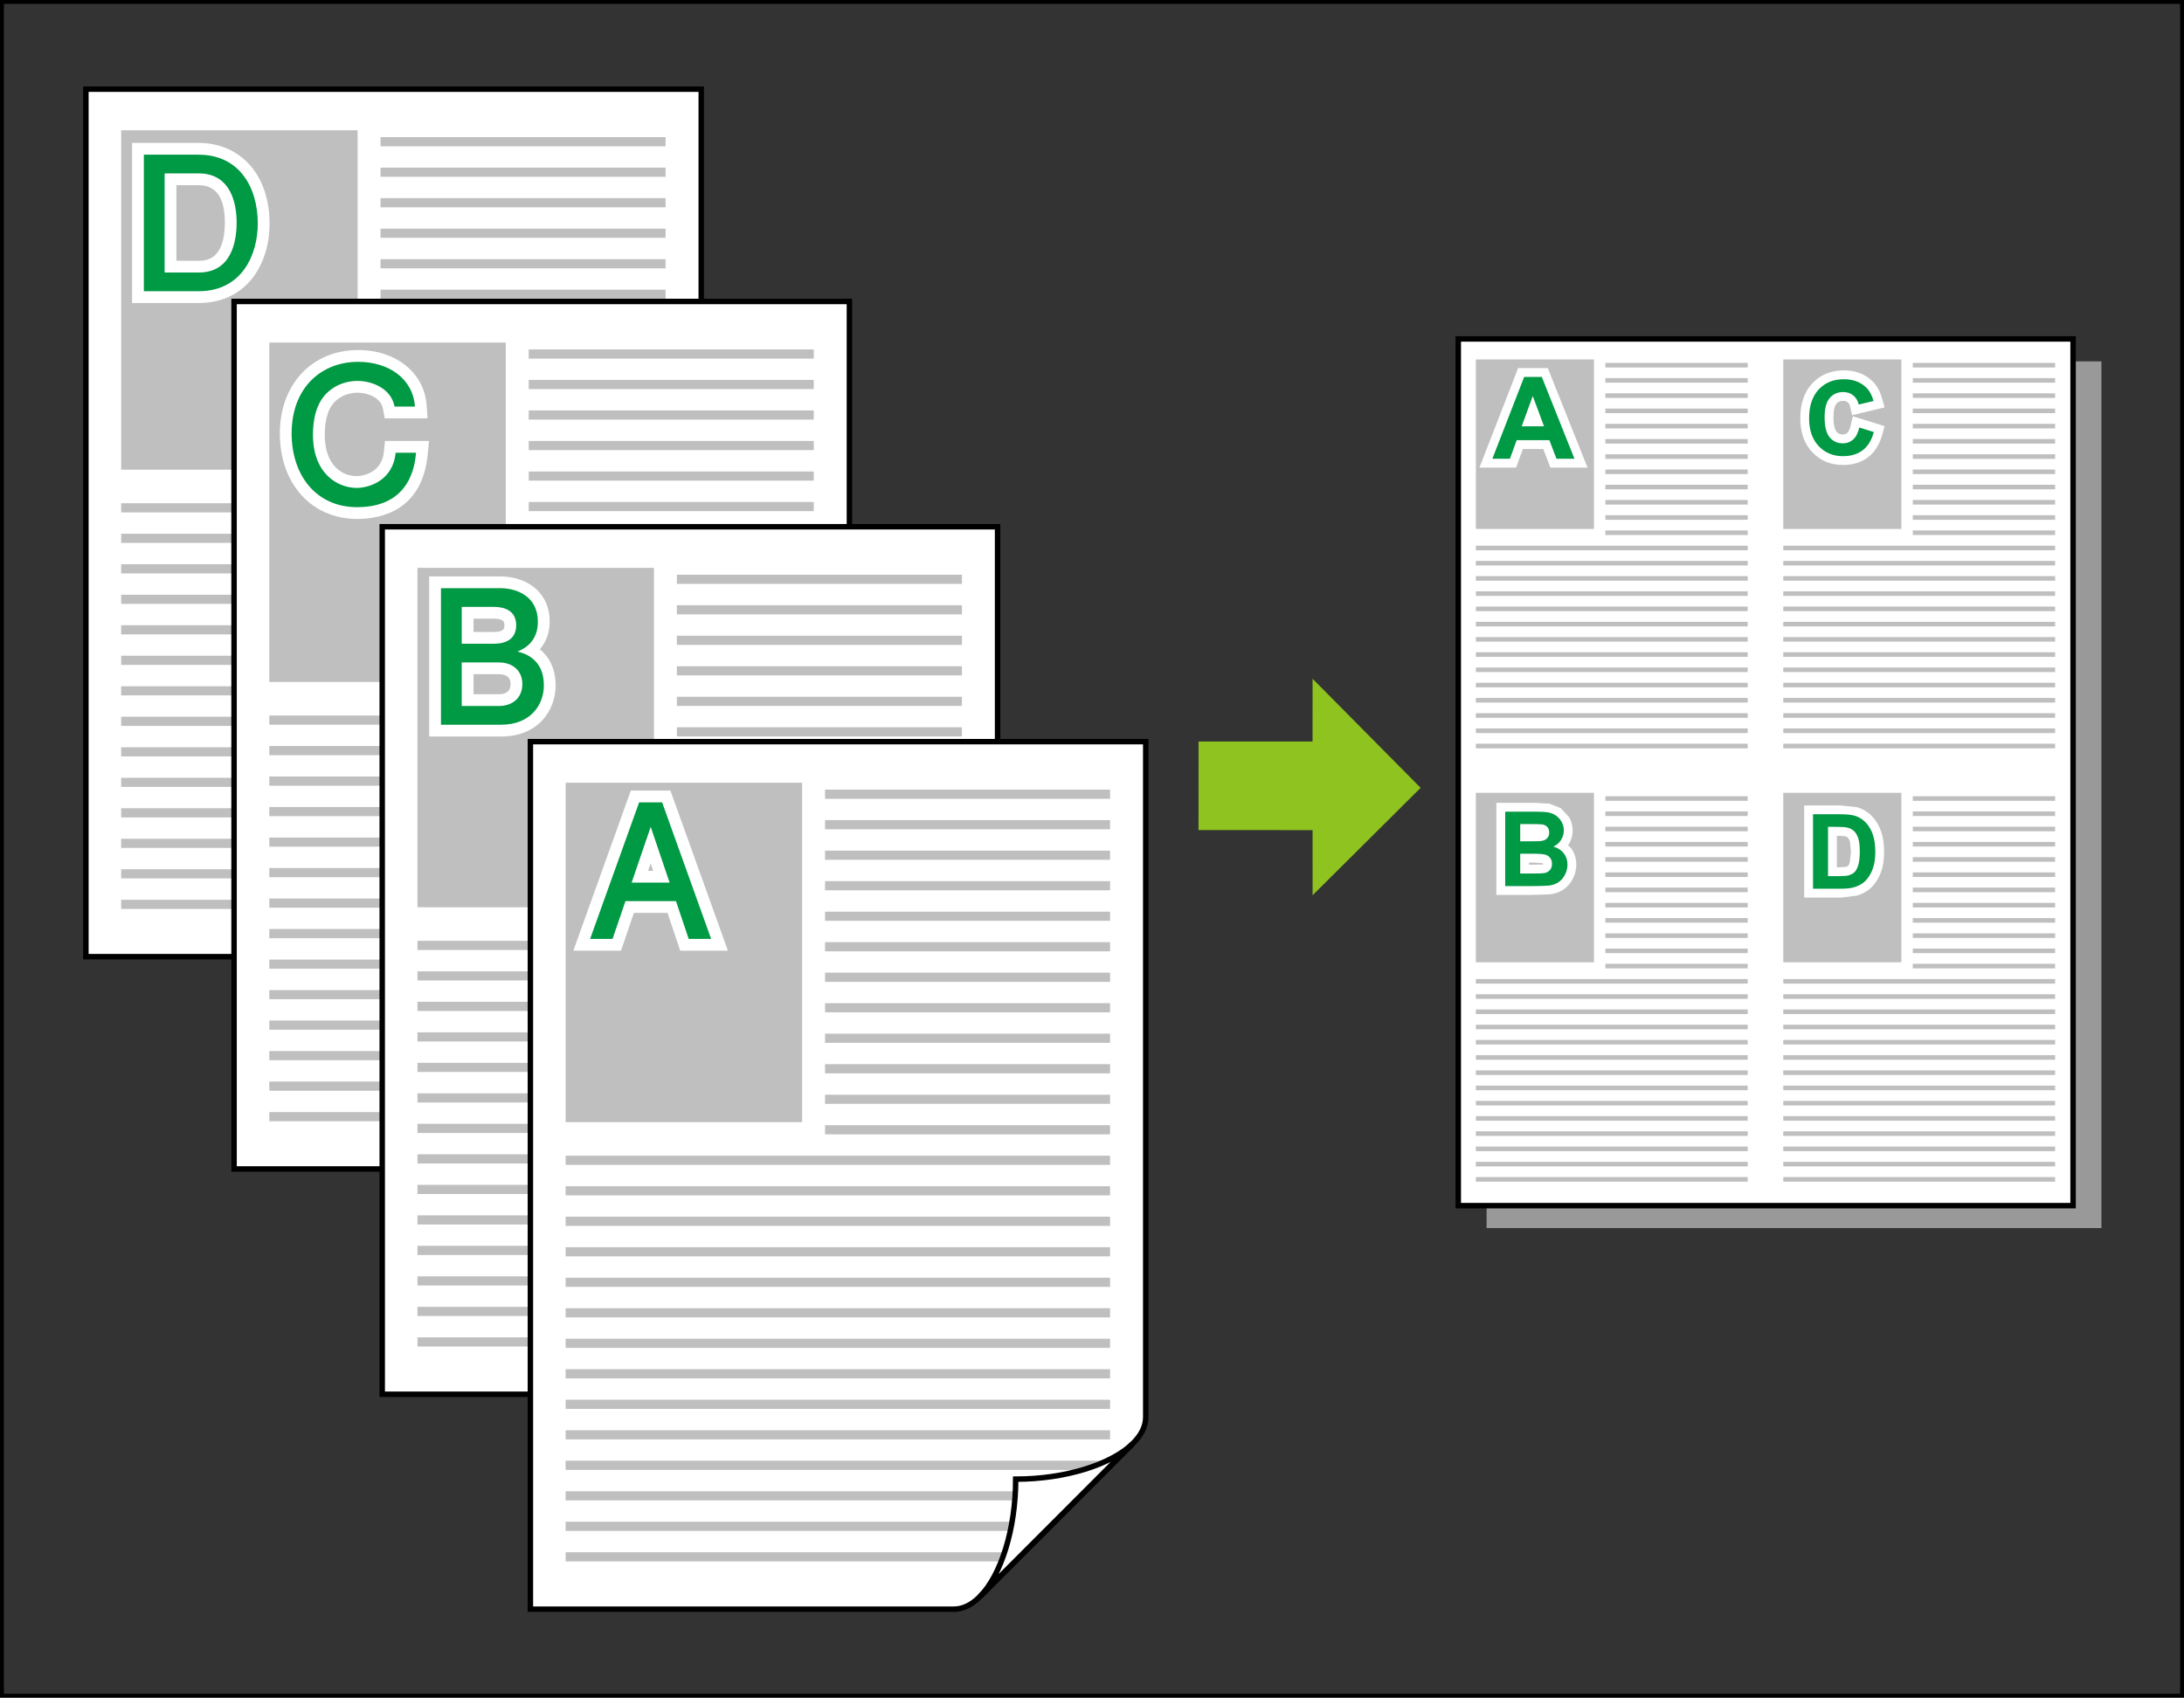 <?xml version="1.0" encoding="utf-8"?>
<!-- Generator: Adobe Illustrator 24.3.0, SVG Export Plug-In . SVG Version: 6.00 Build 0)  -->
<svg version="1.1" xmlns="http://www.w3.org/2000/svg" xmlns:xlink="http://www.w3.org/1999/xlink" x="0px" y="0px"
	 width="280.185px" height="217.823px" viewBox="0 0 280.185 217.823" enable-background="new 0 0 280.185 217.823"
	 xml:space="preserve">
<rect x="0" y="0" width="280.185" height="217.823" fill="#333333" stroke="none"/>
<g id="レイヤー_1">
</g>
<g id="word">
</g>
<g id="waku">
	<g>
		<polygon fill="#999999" points="230.153,157.575 269.591,157.575 269.591,101.971 269.591,46.367 230.153,46.367 
			190.716,46.367 190.716,101.971 190.716,157.575 		"/>
		<g>
			<path fill="#FFFFFF" stroke="#000000" stroke-width="0.7" d="M88.283,101.522c1.07-1.038,1.68-2.191,1.68-3.407
				v-86.673h-78.944V122.752h54.326c1.201,0,2.326-0.583,3.344-1.609L88.283,101.522z"/>
			<rect x="15.541" y="16.715" fill="#BFBFBF" width="30.339" height="43.55"/>
			<rect x="48.821" y="17.595" fill="#BFBFBF" width="36.567" height="1.178"/>
			<rect x="48.821" y="21.508" fill="#BFBFBF" width="36.567" height="1.173"/>
			<rect x="48.821" y="25.425" fill="#BFBFBF" width="36.567" height="1.174"/>
			<rect x="48.821" y="29.339" fill="#BFBFBF" width="36.567" height="1.175"/>
			<rect x="48.821" y="33.259" fill="#BFBFBF" width="36.567" height="1.173"/>
			<rect x="48.821" y="37.169" fill="#BFBFBF" width="36.567" height="1.176"/>
			<rect x="48.821" y="41.08" fill="#BFBFBF" width="36.567" height="1.184"/>
			<rect x="48.821" y="44.999" fill="#BFBFBF" width="36.567" height="1.173"/>
			<rect x="48.821" y="48.911" fill="#BFBFBF" width="36.567" height="1.173"/>
			<rect x="48.821" y="52.826" fill="#BFBFBF" width="36.567" height="1.178"/>
			<rect x="48.821" y="56.744" fill="#BFBFBF" width="36.567" height="1.17"/>
			<rect x="48.821" y="60.654" fill="#BFBFBF" width="36.567" height="1.176"/>
			<rect x="15.541" y="64.568" fill="#BFBFBF" width="69.848" height="1.18"/>
			<rect x="15.541" y="68.484" fill="#BFBFBF" width="69.848" height="1.172"/>
			<rect x="15.541" y="72.391" fill="#BFBFBF" width="69.848" height="1.184"/>
			<rect x="15.541" y="76.313" fill="#BFBFBF" width="69.848" height="1.17"/>
			<rect x="15.541" y="80.223" fill="#BFBFBF" width="69.848" height="1.174"/>
			<rect x="15.541" y="84.137" fill="#BFBFBF" width="69.848" height="1.178"/>
			<rect x="15.541" y="88.054" fill="#BFBFBF" width="69.848" height="1.173"/>
			<rect x="15.541" y="91.961" fill="#BFBFBF" width="69.848" height="1.182"/>
			<rect x="15.541" y="95.882" fill="#BFBFBF" width="69.848" height="1.173"/>
			<rect x="15.541" y="99.798" fill="#BFBFBF" width="69.848" height="1.169"/>
			<rect x="15.541" y="103.705" fill="#BFBFBF" width="69.848" height="1.18"/>
			<rect x="15.541" y="107.623" fill="#BFBFBF" width="59.234" height="1.172"/>
			<rect x="15.541" y="111.535" fill="#BFBFBF" width="58.379" height="1.173"/>
			<rect x="15.541" y="115.45" fill="#BFBFBF" width="57.158" height="1.174"/>
			<path fill="#FFFFFF" d="M68.688,121.143c2.717-2.745,4.59-8.681,4.59-15.073
				c6.341,0,12.23-1.859,15.005-4.548L68.688,121.143z"/>
			<path fill="none" stroke="#000000" stroke-width="0.7" d="M68.688,121.143c2.717-2.745,4.59-8.681,4.59-15.073
				c6.341,0,12.23-1.859,15.005-4.548"/>
		</g>
		<g>
			<path fill="#FFFFFF" stroke="#000000" stroke-width="0.7" d="M107.291,128.762
				c1.07-1.039,1.679-2.191,1.679-3.406V38.682H30.027v111.311h54.326
				c1.199,0,2.326-0.585,3.343-1.611L107.291,128.762z"/>
			<rect x="34.548" y="43.956" fill="#BFBFBF" width="30.34" height="43.55"/>
			<rect x="67.829" y="44.835" fill="#BFBFBF" width="36.568" height="1.178"/>
			<rect x="67.829" y="48.748" fill="#BFBFBF" width="36.568" height="1.173"/>
			<rect x="67.829" y="52.665" fill="#BFBFBF" width="36.568" height="1.174"/>
			<rect x="67.829" y="56.58" fill="#BFBFBF" width="36.568" height="1.174"/>
			<rect x="67.829" y="60.499" fill="#BFBFBF" width="36.568" height="1.173"/>
			<rect x="67.829" y="64.409" fill="#BFBFBF" width="36.568" height="1.175"/>
			<rect x="67.829" y="68.32" fill="#BFBFBF" width="36.568" height="1.184"/>
			<rect x="67.829" y="72.24" fill="#BFBFBF" width="36.568" height="1.173"/>
			<rect x="67.829" y="76.151" fill="#BFBFBF" width="36.568" height="1.174"/>
			<rect x="67.829" y="80.066" fill="#BFBFBF" width="36.568" height="1.179"/>
			<rect x="67.829" y="83.983" fill="#BFBFBF" width="36.568" height="1.171"/>
			<rect x="67.829" y="87.895" fill="#BFBFBF" width="36.568" height="1.176"/>
			<rect x="34.548" y="91.809" fill="#BFBFBF" width="69.849" height="1.178"/>
			<rect x="34.548" y="95.725" fill="#BFBFBF" width="69.849" height="1.172"/>
			<rect x="34.548" y="99.632" fill="#BFBFBF" width="69.849" height="1.184"/>
			<rect x="34.548" y="103.552" fill="#BFBFBF" width="69.849" height="1.171"/>
			<rect x="34.548" y="107.463" fill="#BFBFBF" width="69.849" height="1.175"/>
			<rect x="34.548" y="111.377" fill="#BFBFBF" width="69.849" height="1.18"/>
			<rect x="34.548" y="115.294" fill="#BFBFBF" width="69.849" height="1.174"/>
			<rect x="34.548" y="119.2" fill="#BFBFBF" width="69.849" height="1.182"/>
			<rect x="34.548" y="123.122" fill="#BFBFBF" width="69.849" height="1.172"/>
			<rect x="34.548" y="127.039" fill="#BFBFBF" width="69.849" height="1.169"/>
			<rect x="34.548" y="130.945" fill="#BFBFBF" width="69.849" height="1.18"/>
			<rect x="34.548" y="134.864" fill="#BFBFBF" width="59.234" height="1.172"/>
			<rect x="34.548" y="138.774" fill="#BFBFBF" width="58.38" height="1.176"/>
			<rect x="34.548" y="142.691" fill="#BFBFBF" width="57.158" height="1.173"/>
			<path fill="#FFFFFF" d="M87.696,148.382c2.717-2.745,4.59-8.68,4.59-15.073
				c6.342,0,12.231-1.859,15.005-4.547L87.696,148.382z"/>
			<path fill="none" stroke="#000000" stroke-width="0.7" d="M87.696,148.382c2.717-2.745,4.59-8.68,4.59-15.073
				c6.342,0,12.231-1.859,15.005-4.547"/>
		</g>
		<g>
			<path fill="#FFFFFF" stroke="#000000" stroke-width="0.7" d="M126.299,157.667
				c1.069-1.038,1.68-2.191,1.68-3.405V67.589h-78.944v111.309h54.326
				c1.2,0,2.326-0.583,3.343-1.609L126.299,157.667z"/>
			<rect x="53.557" y="72.861" fill="#BFBFBF" width="30.339" height="43.552"/>
			<rect x="86.837" y="73.742" fill="#BFBFBF" width="36.568" height="1.178"/>
			<rect x="86.837" y="77.655" fill="#BFBFBF" width="36.568" height="1.173"/>
			<rect x="86.837" y="81.572" fill="#BFBFBF" width="36.568" height="1.174"/>
			<rect x="86.837" y="85.488" fill="#BFBFBF" width="36.568" height="1.173"/>
			<rect x="86.837" y="89.406" fill="#BFBFBF" width="36.568" height="1.171"/>
			<rect x="86.837" y="93.316" fill="#BFBFBF" width="36.568" height="1.175"/>
			<rect x="86.837" y="97.228" fill="#BFBFBF" width="36.568" height="1.184"/>
			<rect x="86.837" y="101.146" fill="#BFBFBF" width="36.568" height="1.174"/>
			<rect x="86.837" y="105.058" fill="#BFBFBF" width="36.568" height="1.174"/>
			<rect x="86.837" y="108.973" fill="#BFBFBF" width="36.568" height="1.18"/>
			<rect x="86.837" y="112.89" fill="#BFBFBF" width="36.568" height="1.169"/>
			<rect x="86.837" y="116.801" fill="#BFBFBF" width="36.568" height="1.175"/>
			<rect x="53.557" y="120.716" fill="#BFBFBF" width="69.848" height="1.178"/>
			<rect x="53.557" y="124.632" fill="#BFBFBF" width="69.848" height="1.172"/>
			<rect x="53.557" y="128.539" fill="#BFBFBF" width="69.848" height="1.185"/>
			<rect x="53.557" y="132.459" fill="#BFBFBF" width="69.848" height="1.171"/>
			<rect x="53.557" y="136.372" fill="#BFBFBF" width="69.848" height="1.173"/>
			<rect x="53.557" y="140.285" fill="#BFBFBF" width="69.848" height="1.178"/>
			<rect x="53.557" y="144.201" fill="#BFBFBF" width="69.848" height="1.173"/>
			<rect x="53.557" y="148.109" fill="#BFBFBF" width="69.848" height="1.182"/>
			<rect x="53.557" y="152.028" fill="#BFBFBF" width="69.848" height="1.175"/>
			<rect x="53.557" y="155.945" fill="#BFBFBF" width="69.848" height="1.172"/>
			<rect x="53.557" y="159.851" fill="#BFBFBF" width="69.848" height="1.182"/>
			<rect x="53.557" y="163.77" fill="#BFBFBF" width="59.234" height="1.172"/>
			<rect x="53.557" y="167.682" fill="#BFBFBF" width="58.378" height="1.174"/>
			<rect x="53.557" y="171.597" fill="#BFBFBF" width="57.158" height="1.175"/>
			<path fill="#FFFFFF" d="M106.704,177.289c2.717-2.744,4.59-8.68,4.59-15.072
				c6.342,0,12.231-1.858,15.005-4.549L106.704,177.289z"/>
			<path fill="none" stroke="#000000" stroke-width="0.7" d="M106.704,177.289
				c2.717-2.744,4.59-8.68,4.59-15.072c6.342,0,12.231-1.858,15.005-4.549"/>
		</g>
		<g>
			<g>
				<polyline fill="none" stroke="#000000" stroke-width="0.5" stroke-dasharray="2,1.8" points="187.08,99.093 
					226.518,99.093 265.955,99.093 				"/>
				<polyline fill="none" stroke="#000000" stroke-width="0.5" stroke-dasharray="2,1.8" points="226.518,154.697 
					226.518,99.093 226.518,43.489 				"/>
				<polygon fill="#FFFFFF" stroke="#000000" stroke-width="0.7" points="226.518,154.697 265.955,154.697 
					265.955,99.093 265.955,43.489 226.518,43.489 187.08,43.489 187.08,99.093 187.08,154.697 				"/>
			</g>
			<g>
				<rect x="189.339" y="46.122" fill="#BFBFBF" width="15.148" height="21.745"/>
				<rect x="205.955" y="46.561" fill="#BFBFBF" width="18.258" height="0.589"/>
				<rect x="205.955" y="48.515" fill="#BFBFBF" width="18.258" height="0.586"/>
				<rect x="205.955" y="50.471" fill="#BFBFBF" width="18.258" height="0.586"/>
				<rect x="205.955" y="52.425" fill="#BFBFBF" width="18.258" height="0.586"/>
				<rect x="205.955" y="54.382" fill="#BFBFBF" width="18.258" height="0.585"/>
				<rect x="205.955" y="56.334" fill="#BFBFBF" width="18.258" height="0.587"/>
				<rect x="205.955" y="58.287" fill="#BFBFBF" width="18.258" height="0.591"/>
				<rect x="205.955" y="60.244" fill="#BFBFBF" width="18.258" height="0.586"/>
				<rect x="205.955" y="62.197" fill="#BFBFBF" width="18.258" height="0.586"/>
				<rect x="205.955" y="64.152" fill="#BFBFBF" width="18.258" height="0.589"/>
				<rect x="205.955" y="66.107" fill="#BFBFBF" width="18.258" height="0.585"/>
				<rect x="205.955" y="68.061" fill="#BFBFBF" width="18.258" height="0.587"/>
				<rect x="189.339" y="70.015" fill="#BFBFBF" width="34.874" height="0.589"/>
				<rect x="189.339" y="71.971" fill="#BFBFBF" width="34.874" height="0.585"/>
				<rect x="189.339" y="73.921" fill="#BFBFBF" width="34.874" height="0.591"/>
				<rect x="189.339" y="75.878" fill="#BFBFBF" width="34.874" height="0.585"/>
				<rect x="189.339" y="77.831" fill="#BFBFBF" width="34.874" height="0.586"/>
				<rect x="189.339" y="79.786" fill="#BFBFBF" width="34.874" height="0.589"/>
				<rect x="189.339" y="81.742" fill="#BFBFBF" width="34.874" height="0.586"/>
				<rect x="189.339" y="83.692" fill="#BFBFBF" width="34.874" height="0.59"/>
				<rect x="189.339" y="85.649" fill="#BFBFBF" width="34.874" height="0.586"/>
				<rect x="189.339" y="87.605" fill="#BFBFBF" width="34.874" height="0.585"/>
				<rect x="189.339" y="89.555" fill="#BFBFBF" width="34.874" height="0.59"/>
				<rect x="189.339" y="91.512" fill="#BFBFBF" width="34.874" height="0.59"/>
				<rect x="189.339" y="93.469" fill="#BFBFBF" width="34.874" height="0.59"/>
				<rect x="189.339" y="95.427" fill="#BFBFBF" width="34.874" height="0.59"/>
			</g>
			<g>
				<rect x="228.777" y="46.122" fill="#BFBFBF" width="15.148" height="21.745"/>
				<rect x="245.393" y="46.561" fill="#BFBFBF" width="18.258" height="0.589"/>
				<rect x="245.393" y="48.515" fill="#BFBFBF" width="18.258" height="0.586"/>
				<rect x="245.393" y="50.471" fill="#BFBFBF" width="18.258" height="0.586"/>
				<rect x="245.393" y="52.425" fill="#BFBFBF" width="18.258" height="0.586"/>
				<rect x="245.393" y="54.382" fill="#BFBFBF" width="18.258" height="0.585"/>
				<rect x="245.393" y="56.334" fill="#BFBFBF" width="18.258" height="0.587"/>
				<rect x="245.393" y="58.287" fill="#BFBFBF" width="18.258" height="0.591"/>
				<rect x="245.393" y="60.244" fill="#BFBFBF" width="18.258" height="0.586"/>
				<rect x="245.393" y="62.197" fill="#BFBFBF" width="18.258" height="0.586"/>
				<rect x="245.393" y="64.152" fill="#BFBFBF" width="18.258" height="0.589"/>
				<rect x="245.393" y="66.107" fill="#BFBFBF" width="18.258" height="0.585"/>
				<rect x="245.393" y="68.061" fill="#BFBFBF" width="18.258" height="0.587"/>
				<rect x="228.777" y="70.015" fill="#BFBFBF" width="34.874" height="0.589"/>
				<rect x="228.777" y="71.971" fill="#BFBFBF" width="34.874" height="0.585"/>
				<rect x="228.777" y="73.921" fill="#BFBFBF" width="34.874" height="0.591"/>
				<rect x="228.777" y="75.878" fill="#BFBFBF" width="34.874" height="0.585"/>
				<rect x="228.777" y="77.831" fill="#BFBFBF" width="34.874" height="0.586"/>
				<rect x="228.777" y="79.786" fill="#BFBFBF" width="34.874" height="0.589"/>
				<rect x="228.777" y="81.742" fill="#BFBFBF" width="34.874" height="0.586"/>
				<rect x="228.777" y="83.692" fill="#BFBFBF" width="34.874" height="0.59"/>
				<rect x="228.777" y="85.649" fill="#BFBFBF" width="34.874" height="0.586"/>
				<rect x="228.777" y="87.605" fill="#BFBFBF" width="34.874" height="0.585"/>
				<rect x="228.777" y="89.555" fill="#BFBFBF" width="34.874" height="0.59"/>
				<rect x="228.777" y="91.512" fill="#BFBFBF" width="34.874" height="0.59"/>
				<rect x="228.777" y="93.469" fill="#BFBFBF" width="34.874" height="0.59"/>
				<rect x="228.777" y="95.427" fill="#BFBFBF" width="34.874" height="0.59"/>
			</g>
			<g>
				<rect x="189.339" y="101.726" fill="#BFBFBF" width="15.148" height="21.745"/>
				<rect x="205.955" y="102.165" fill="#BFBFBF" width="18.258" height="0.589"/>
				<rect x="205.955" y="104.119" fill="#BFBFBF" width="18.258" height="0.586"/>
				<rect x="205.955" y="106.075" fill="#BFBFBF" width="18.258" height="0.586"/>
				<rect x="205.955" y="108.029" fill="#BFBFBF" width="18.258" height="0.586"/>
				<rect x="205.955" y="109.986" fill="#BFBFBF" width="18.258" height="0.585"/>
				<rect x="205.955" y="111.938" fill="#BFBFBF" width="18.258" height="0.587"/>
				<rect x="205.955" y="113.891" fill="#BFBFBF" width="18.258" height="0.591"/>
				<rect x="205.955" y="115.848" fill="#BFBFBF" width="18.258" height="0.586"/>
				<rect x="205.955" y="117.801" fill="#BFBFBF" width="18.258" height="0.586"/>
				<rect x="205.955" y="119.756" fill="#BFBFBF" width="18.258" height="0.589"/>
				<rect x="205.955" y="121.712" fill="#BFBFBF" width="18.258" height="0.585"/>
				<rect x="205.955" y="123.665" fill="#BFBFBF" width="18.258" height="0.587"/>
				<rect x="189.339" y="125.619" fill="#BFBFBF" width="34.874" height="0.589"/>
				<rect x="189.339" y="127.575" fill="#BFBFBF" width="34.874" height="0.585"/>
				<rect x="189.339" y="129.525" fill="#BFBFBF" width="34.874" height="0.591"/>
				<rect x="189.339" y="131.483" fill="#BFBFBF" width="34.874" height="0.585"/>
				<rect x="189.339" y="133.436" fill="#BFBFBF" width="34.874" height="0.586"/>
				<rect x="189.339" y="135.39" fill="#BFBFBF" width="34.874" height="0.589"/>
				<rect x="189.339" y="137.346" fill="#BFBFBF" width="34.874" height="0.586"/>
				<rect x="189.339" y="139.296" fill="#BFBFBF" width="34.874" height="0.59"/>
				<rect x="189.339" y="141.253" fill="#BFBFBF" width="34.874" height="0.586"/>
				<rect x="189.339" y="143.209" fill="#BFBFBF" width="34.874" height="0.585"/>
				<rect x="189.339" y="145.16" fill="#BFBFBF" width="34.874" height="0.59"/>
				<rect x="189.339" y="147.117" fill="#BFBFBF" width="34.874" height="0.59"/>
				<rect x="189.339" y="149.074" fill="#BFBFBF" width="34.874" height="0.59"/>
				<rect x="189.339" y="151.031" fill="#BFBFBF" width="34.874" height="0.59"/>
			</g>
			<g>
				<rect x="228.777" y="101.726" fill="#BFBFBF" width="15.148" height="21.745"/>
				<rect x="245.393" y="102.165" fill="#BFBFBF" width="18.258" height="0.589"/>
				<rect x="245.393" y="104.119" fill="#BFBFBF" width="18.258" height="0.586"/>
				<rect x="245.393" y="106.075" fill="#BFBFBF" width="18.258" height="0.586"/>
				<rect x="245.393" y="108.029" fill="#BFBFBF" width="18.258" height="0.586"/>
				<rect x="245.393" y="109.986" fill="#BFBFBF" width="18.258" height="0.585"/>
				<rect x="245.393" y="111.938" fill="#BFBFBF" width="18.258" height="0.587"/>
				<rect x="245.393" y="113.891" fill="#BFBFBF" width="18.258" height="0.591"/>
				<rect x="245.393" y="115.848" fill="#BFBFBF" width="18.258" height="0.586"/>
				<rect x="245.393" y="117.801" fill="#BFBFBF" width="18.258" height="0.586"/>
				<rect x="245.393" y="119.756" fill="#BFBFBF" width="18.258" height="0.589"/>
				<rect x="245.393" y="121.712" fill="#BFBFBF" width="18.258" height="0.585"/>
				<rect x="245.393" y="123.665" fill="#BFBFBF" width="18.258" height="0.587"/>
				<rect x="228.777" y="125.619" fill="#BFBFBF" width="34.874" height="0.589"/>
				<rect x="228.777" y="127.575" fill="#BFBFBF" width="34.874" height="0.585"/>
				<rect x="228.777" y="129.525" fill="#BFBFBF" width="34.874" height="0.591"/>
				<rect x="228.777" y="131.483" fill="#BFBFBF" width="34.874" height="0.585"/>
				<rect x="228.777" y="133.436" fill="#BFBFBF" width="34.874" height="0.586"/>
				<rect x="228.777" y="135.39" fill="#BFBFBF" width="34.874" height="0.589"/>
				<rect x="228.777" y="137.346" fill="#BFBFBF" width="34.874" height="0.586"/>
				<rect x="228.777" y="139.296" fill="#BFBFBF" width="34.874" height="0.59"/>
				<rect x="228.777" y="141.253" fill="#BFBFBF" width="34.874" height="0.586"/>
				<rect x="228.777" y="143.209" fill="#BFBFBF" width="34.874" height="0.585"/>
				<rect x="228.777" y="145.16" fill="#BFBFBF" width="34.874" height="0.59"/>
				<rect x="228.777" y="147.117" fill="#BFBFBF" width="34.874" height="0.59"/>
				<rect x="228.777" y="149.074" fill="#BFBFBF" width="34.874" height="0.59"/>
				<rect x="228.777" y="151.031" fill="#BFBFBF" width="34.874" height="0.59"/>
			</g>
		</g>
		<g>
			<path fill="#FFFFFF" stroke="#000000" stroke-width="0.7" d="M145.308,185.242
				c1.068-1.039,1.678-2.19,1.678-3.406V95.163H68.043v111.311h54.326c1.199,0,2.326-0.585,3.343-1.611
				L145.308,185.242z"/>
			<rect x="72.565" y="100.435" fill="#BFBFBF" width="30.339" height="43.551"/>
			<rect x="105.845" y="101.315" fill="#BFBFBF" width="36.567" height="1.18"/>
			<rect x="105.845" y="105.229" fill="#BFBFBF" width="36.567" height="1.175"/>
			<rect x="105.845" y="109.145" fill="#BFBFBF" width="36.567" height="1.175"/>
			<rect x="105.845" y="113.062" fill="#BFBFBF" width="36.567" height="1.172"/>
			<rect x="105.845" y="116.98" fill="#BFBFBF" width="36.567" height="1.171"/>
			<rect x="105.845" y="120.89" fill="#BFBFBF" width="36.567" height="1.175"/>
			<rect x="105.845" y="124.801" fill="#BFBFBF" width="36.567" height="1.184"/>
			<rect x="105.845" y="128.719" fill="#BFBFBF" width="36.567" height="1.173"/>
			<rect x="105.845" y="132.632" fill="#BFBFBF" width="36.567" height="1.173"/>
			<rect x="105.845" y="136.546" fill="#BFBFBF" width="36.567" height="1.178"/>
			<rect x="105.845" y="140.464" fill="#BFBFBF" width="36.567" height="1.169"/>
			<rect x="105.845" y="144.376" fill="#BFBFBF" width="36.567" height="1.176"/>
			<rect x="72.565" y="148.289" fill="#BFBFBF" width="69.847" height="1.18"/>
			<rect x="72.565" y="152.205" fill="#BFBFBF" width="69.847" height="1.172"/>
			<rect x="72.565" y="156.113" fill="#BFBFBF" width="69.847" height="1.184"/>
			<rect x="72.565" y="160.033" fill="#BFBFBF" width="69.847" height="1.171"/>
			<rect x="72.565" y="163.945" fill="#BFBFBF" width="69.847" height="1.173"/>
			<rect x="72.565" y="167.859" fill="#BFBFBF" width="69.847" height="1.178"/>
			<rect x="72.565" y="171.775" fill="#BFBFBF" width="69.847" height="1.173"/>
			<rect x="72.565" y="175.682" fill="#BFBFBF" width="69.847" height="1.182"/>
			<rect x="72.565" y="179.602" fill="#BFBFBF" width="69.847" height="1.173"/>
			<rect x="72.565" y="183.519" fill="#BFBFBF" width="69.847" height="1.169"/>
			<rect x="72.565" y="187.427" fill="#BFBFBF" width="69.847" height="1.178"/>
			<rect x="72.565" y="191.346" fill="#BFBFBF" width="59.234" height="1.171"/>
			<rect x="72.565" y="195.255" fill="#BFBFBF" width="58.378" height="1.174"/>
			<rect x="72.565" y="199.17" fill="#BFBFBF" width="57.158" height="1.176"/>
			<path fill="#FFFFFF" stroke="#000000" stroke-width="0.7" d="M125.712,204.863
				c2.718-2.743,4.591-8.68,4.591-15.072c6.342,0,12.23-1.859,15.006-4.549L125.712,204.863z"/>
		</g>
		<polygon fill="#8FC31F" points="168.393,114.872 182.253,101.087 168.391,87.091 168.386,95.147 
			153.763,95.147 153.756,106.51 168.391,106.512 		"/>
		<g>
			<g>
				<path fill="#FFFFFF" d="M55.061,73.957v20.544h9.24c4.798,0,6.984-3.409,6.984-6.575
					c0-1.277-0.33-3.256-2.033-4.608c0.808-0.951,1.265-2.118,1.265-3.552
					c0-2.384-1.147-3.76-2.11-4.493c-1.112-0.848-2.621-1.315-4.249-1.315H55.061z M63.364,79.381
					c1.344,0,1.344,0.486,1.344,0.84c0,0.385,0,0.865-1.344,0.865c0,0-1.402,0-2.617,0
					c0-0.741,0-0.963,0-1.704C61.963,79.381,63.364,79.381,63.364,79.381z M63.964,86.509
					c1.019,0,1.536,0.42,1.536,1.249c0,0.327,0,1.32-1.536,1.32c0,0-1.818,0-3.217,0
					c0-1.014,0-1.555,0-2.569C62.147,86.509,63.964,86.509,63.964,86.509z"/>
				<path fill="#009944" d="M64.3,92.989h-7.728V75.469h7.584c2.424,0,4.848,1.248,4.848,4.296
					c0,2.688-1.848,3.504-2.616,3.84c0.792,0.192,3.384,0.864,3.384,4.32
					C69.772,90.541,67.972,92.989,64.3,92.989z M63.364,77.869h-4.128v4.728h4.128
					c1.584,0,2.856-0.624,2.856-2.376C66.22,78.325,64.685,77.869,63.364,77.869z M63.964,84.997h-4.729
					v5.592h4.729c1.799,0,3.048-1.033,3.048-2.832C67.012,86.197,65.933,84.997,63.964,84.997z"/>
			</g>
		</g>
		<g>
			<g>
				<path fill="#FFFFFF" d="M35.902,55.619c0,6.458,4.075,10.968,9.911,10.968
					c3.094,0,8.385-1.085,9.066-8.355l0.155-1.652H49.39l-0.136,1.361
					c-0.311,3.115-3.358,3.151-3.488,3.151c-1.893,0-4.104-1.389-4.104-5.305
					c0-2.157,0.533-3.671,1.585-4.502c0.706-0.577,1.652-0.898,2.615-0.898
					c1.161,0,2.989,0.546,3.265,2.049l0.227,1.239H54.846l-0.107-1.613
					c-0.281-4.208-3.902-7.147-8.805-7.147C40.027,44.915,35.902,49.316,35.902,55.619z"/>
				<path fill="#009944" d="M45.813,65.075c-5.28,0-8.4-4.128-8.4-9.456c0-5.952,3.888-9.192,8.52-9.192
					c3.912,0,7.056,2.136,7.296,5.736H50.614c-0.432-2.352-2.928-3.288-4.752-3.288
					c-1.176,0-2.496,0.36-3.552,1.224C40.486,51.538,40.15,53.986,40.15,55.787
					c0,4.992,3.168,6.816,5.616,6.816c1.56,0,4.632-0.912,4.992-4.512H53.374
					C53.23,59.627,52.678,65.075,45.813,65.075z"/>
			</g>
		</g>
		<g>
			<g>
				<path fill="#FFFFFF" d="M16.942,18.337v20.544h8.52c6.3,0,9.12-5.123,9.12-10.2
					c0-6.187-3.665-10.344-9.12-10.344H16.942z M25.486,23.761c2.23,0,3.361,1.607,3.361,4.776
					c0,4.921-2.529,4.921-3.361,4.921c0,0-1.563,0-2.856,0c0-2.031,0-7.665,0-9.697
					C23.923,23.761,25.486,23.761,25.486,23.761z"/>
				<path fill="#009944" d="M25.462,37.369H18.454V19.848h7.008c5.256,0,7.608,4.2,7.608,8.832
					C33.07,32.665,31.054,37.369,25.462,37.369z M25.486,22.249h-4.368v12.72h4.368
					c4.176,0,4.872-3.912,4.872-6.432C30.358,26.16,29.638,22.249,25.486,22.249z"/>
			</g>
		</g>
		<g>
			<g>
				<path fill="#FFFFFF" d="M80.929,101.441l-7.374,20.543h6.111c0,0,1.221-3.573,1.656-4.848
					c1.199,0,3.109,0,4.313,0c0.43,1.277,1.632,4.848,1.632,4.848h6.115l-7.374-20.543H80.929z
					 M83.473,110.786c0.157,0.461,0.193,0.568,0.323,0.951c-0.318,0-0.33,0-0.649,0
					C83.279,111.354,83.315,111.247,83.473,110.786z"/>
				<path fill="#009944" d="M88.353,120.473l-1.632-4.849h-6.48l-1.656,4.849h-2.88l6.288-17.521h2.952
					l6.288,17.521H88.353z M83.48,106.096l-2.448,7.153h4.872L83.48,106.096z"/>
			</g>
		</g>
		<g>
			<path fill="#FFFFFF" d="M232.489,49.202L232.489,49.202c-1.017,1.092-1.533,2.598-1.533,4.476
				c0,1.794,0.516,3.251,1.531,4.331c1.031,1.098,2.359,1.656,3.945,1.656
				c1.272,0,2.355-0.335,3.22-0.995c0.865-0.659,1.481-1.647,1.833-2.934l0.289-1.055l-4.079-1.276
				l-0.273,1.196c-0.103,0.45-0.259,0.786-0.44,0.947c-0.16,0.141-0.329,0.202-0.565,0.202
				c-0.359,0-0.604-0.109-0.82-0.366c-0.116-0.137-0.383-0.589-0.383-1.85
				c0-1.12,0.238-1.564,0.382-1.729c0.224-0.26,0.48-0.37,0.857-0.37
				c0.327,0,0.492,0.102,0.589,0.18c0.098,0.078,0.236,0.22,0.309,0.54l0.253,1.121l4.172-1.003
				l-0.322-1.135c-0.271-0.958-0.704-1.723-1.286-2.273c-0.941-0.891-2.159-1.344-3.619-1.344
				C234.893,47.522,233.528,48.087,232.489,49.202z"/>
			<path fill="#009944" d="M238.528,54.854l1.865,0.583c-0.286,1.047-0.762,1.824-1.427,2.332
				c-0.665,0.508-1.509,0.762-2.533,0.762c-1.266,0-2.306-0.433-3.12-1.299
				c-0.815-0.866-1.223-2.051-1.223-3.553c0-1.589,0.409-2.824,1.228-3.703
				c0.819-0.879,1.895-1.319,3.229-1.319c1.165,0,2.112,0.345,2.84,1.035
				c0.432,0.408,0.758,0.993,0.974,1.757l-1.906,0.458c-0.112-0.495-0.346-0.887-0.703-1.174
				c-0.357-0.287-0.79-0.43-1.3-0.43c-0.704,0-1.276,0.254-1.715,0.763
				c-0.439,0.508-0.657,1.331-0.657,2.47c0,1.208,0.216,2.068,0.65,2.581
				c0.432,0.512,0.995,0.769,1.687,0.769c0.512,0,0.951-0.163,1.319-0.49
				C238.104,56.068,238.368,55.555,238.528,54.854z"/>
		</g>
		<g>
			<path fill="#FFFFFF" d="M231.457,103.345v11.82h4.755l2.046-0.255c0.736-0.236,1.341-0.582,1.801-1.03
				c0.569-0.555,1.007-1.272,1.302-2.133c0.234-0.685,0.354-1.492,0.354-2.401
				c0-1.016-0.126-1.898-0.374-2.624c-0.258-0.762-0.649-1.423-1.16-1.962
				c-0.534-0.565-1.186-0.964-1.937-1.187c-0.005-0.001-2.135-0.229-2.135-0.229H231.457z
				 M235.652,107.239c0.342,0.017,1.059,0.052,1.059,0.052c0.009,0.001,0.358,0.164,0.358,0.164
				c0.003,0.003,0.25,0.458,0.25,0.458c0,0.003,0.138,1.344,0.138,1.344l-0.146,1.418
				c0,0.001-0.184,0.417-0.184,0.417c-0.004,0-0.286,0.134-0.286,0.134c-0.005,0-0.888,0.056-0.888,0.056
				s-0.202,0-0.301,0C235.652,110.093,235.652,108.439,235.652,107.239z"/>
			<path fill="#009944" d="M232.591,104.479h3.517c0.793,0,1.397,0.061,1.814,0.182
				c0.559,0.165,1.038,0.458,1.436,0.88c0.4,0.421,0.703,0.937,0.91,1.547
				c0.208,0.611,0.313,1.363,0.313,2.258c0,0.787-0.098,1.464-0.293,2.034
				c-0.238,0.694-0.578,1.257-1.019,1.687c-0.335,0.326-0.785,0.579-1.353,0.762
				c-0.424,0.134-0.992,0.202-1.703,0.202h-3.621V104.479z M234.518,106.093v6.323h1.435
				c0.538,0,0.925-0.03,1.164-0.091c0.311-0.078,0.57-0.211,0.776-0.397
				c0.206-0.186,0.372-0.494,0.503-0.922c0.13-0.427,0.195-1.01,0.195-1.749
				c0-0.737-0.065-1.303-0.195-1.699c-0.13-0.395-0.311-0.703-0.546-0.925
				c-0.233-0.221-0.53-0.371-0.889-0.449c-0.268-0.061-0.794-0.091-1.578-0.091H234.518z"/>
		</g>
		<g>
			<path fill="#FFFFFF" d="M191.967,103.011v11.82h4.38c0.008,0,2.447-0.072,2.447-0.072
				c0.702-0.078,1.314-0.297,1.82-0.652c0.505-0.354,0.906-0.829,1.191-1.41
				c0.279-0.568,0.419-1.161,0.419-1.766c0-0.805-0.237-1.521-0.703-2.129
				c-0.103-0.135-0.25-0.229-0.374-0.348c0.017-0.023,0.051-0.031,0.066-0.057
				c0.359-0.557,0.542-1.178,0.542-1.846c0-0.615-0.151-1.184-0.449-1.692l-1.07-1.161
				c-0.001,0-1.445-0.576-1.445-0.576c-0.001,0-1.878-0.111-1.878-0.111H191.967z M196.583,110.675
				l1.348,0.077c0.037,0.086,0.027,0.182,0.027,0.182c-0.051-0.021-1.147,0.013-1.147,0.013
				s-0.349,0.001-0.648,0.001c0-0.135,0-0.138,0-0.273C196.328,110.675,196.583,110.675,196.583,110.675z"/>
			<path fill="#009944" d="M193.101,104.145h3.813c0.755,0,1.318,0.031,1.687,0.094
				c0.371,0.063,0.703,0.195,0.996,0.395c0.293,0.2,0.537,0.466,0.732,0.799
				c0.195,0.333,0.293,0.706,0.293,1.118c0,0.448-0.12,0.859-0.361,1.234
				c-0.241,0.374-0.566,0.654-0.978,0.841c0.581,0.169,1.027,0.458,1.339,0.865
				c0.313,0.409,0.469,0.888,0.469,1.44c0,0.434-0.102,0.855-0.302,1.266
				c-0.202,0.41-0.478,0.737-0.827,0.982c-0.349,0.246-0.78,0.397-1.292,0.453
				c-0.32,0.035-1.095,0.057-2.323,0.065h-3.246V104.145z M195.028,105.739v2.208h1.262
				c0.749,0,1.215-0.01,1.397-0.033c0.329-0.039,0.589-0.152,0.777-0.342
				c0.189-0.188,0.283-0.438,0.283-0.745c0-0.296-0.081-0.536-0.244-0.721
				c-0.163-0.184-0.405-0.296-0.725-0.335c-0.19-0.021-0.74-0.033-1.645-0.033H195.028z
				 M195.028,109.541v2.542h1.783c0.694,0,1.134-0.02,1.322-0.059c0.285-0.051,0.518-0.178,0.699-0.379
				c0.18-0.201,0.27-0.47,0.27-0.807c0-0.285-0.069-0.527-0.208-0.727
				c-0.138-0.198-0.34-0.344-0.601-0.435c-0.263-0.09-0.832-0.135-1.708-0.135H195.028z"/>
		</g>
		<g>
			<path fill="#FFFFFF" d="M194.76,47.23l-4.962,12.768h4.701c0,0,0.612-1.681,0.869-2.385
				c0.803,0,1.827,0,2.621,0c0.268,0.703,0.913,2.385,0.913,2.385h4.759l-5.096-12.768H194.76z"/>
			<path fill="#009944" d="M201.987,58.864h-2.306l-0.913-2.385h-4.195l-0.869,2.385h-2.249l4.081-10.5h2.259
				L201.987,58.864z M198.084,54.697l-1.447-3.885l-1.415,3.885H198.084z"/>
		</g>
		
			<rect x="0.25" y="0.25" fill-rule="evenodd" clip-rule="evenodd" fill="none" stroke="#000000" stroke-width="0.5" stroke-miterlimit="10" width="279.685" height="217.323"/>
	</g>
</g>
</svg>
